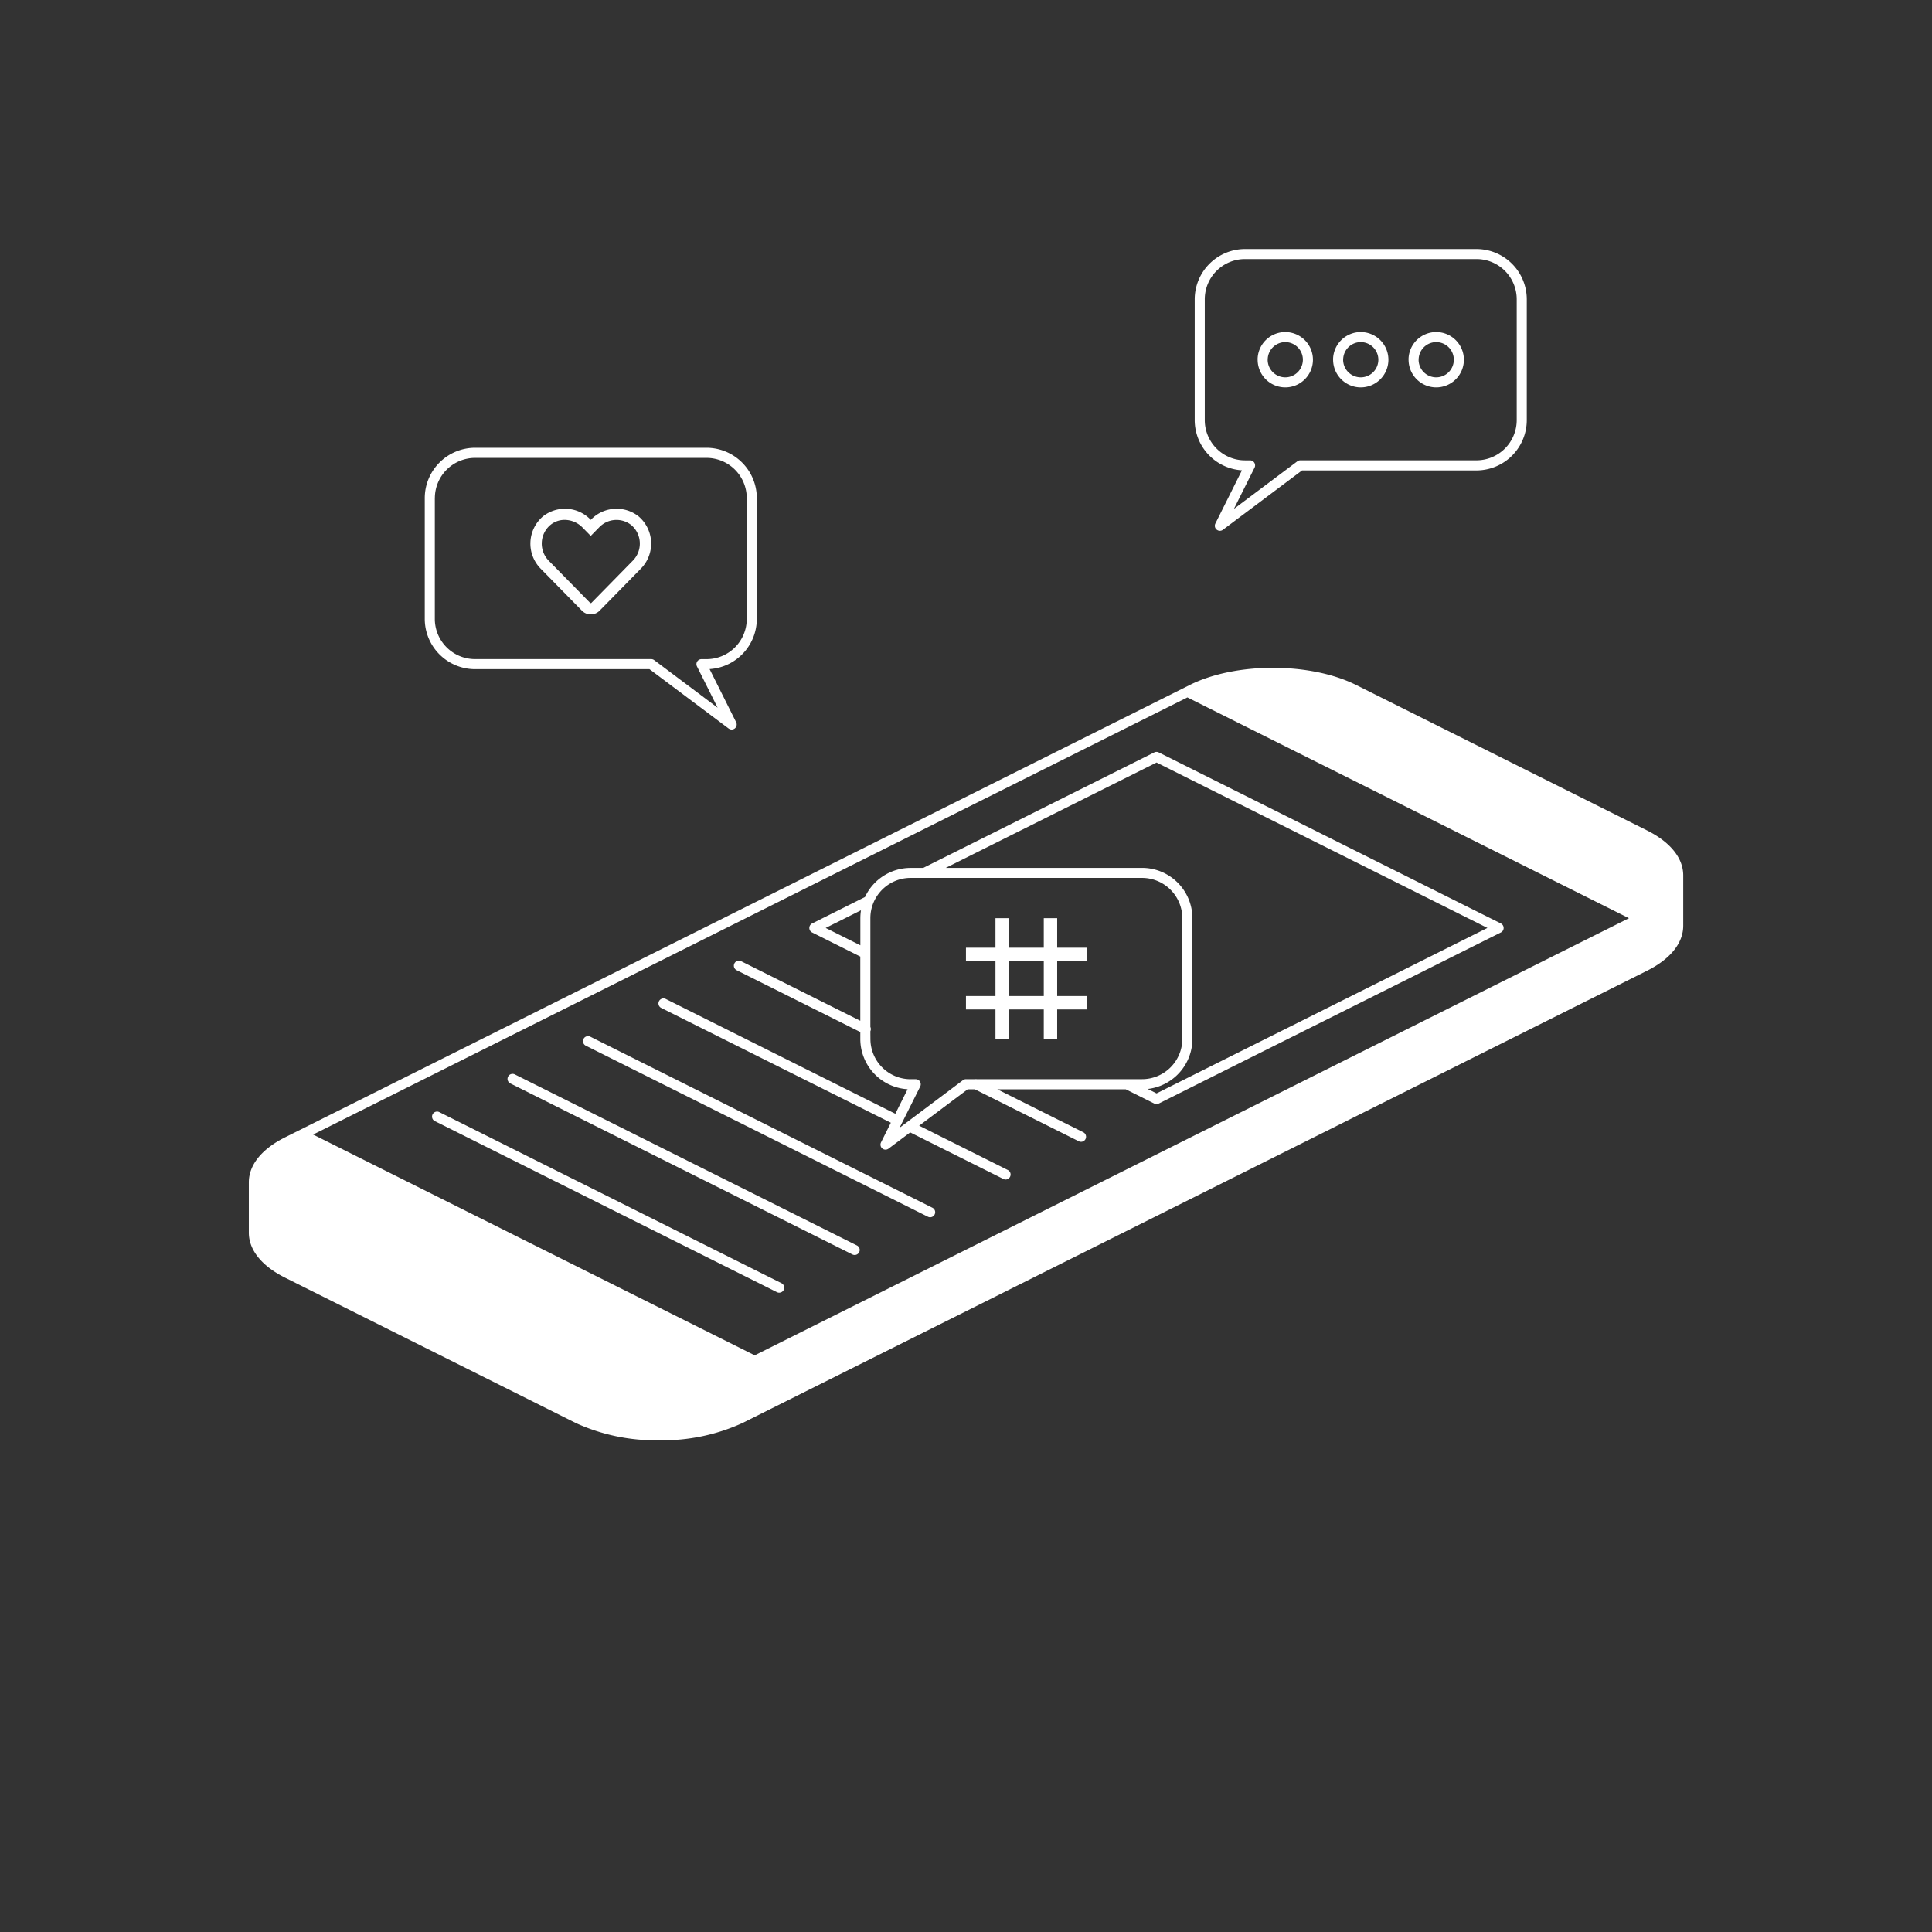 <svg id="グループ_50" data-name="グループ 50" xmlns="http://www.w3.org/2000/svg" xmlns:xlink="http://www.w3.org/1999/xlink" width="192" height="192" viewBox="0 0 192 192">
  <rect x="0" y="0" width="192" height="192" fill="#333333" stroke="none"/>
  <defs>
    <clipPath id="clip-path">
      <rect id="長方形_29" data-name="長方形 29" width="192" height="192" fill="none"/>
    </clipPath>
  </defs>
  <g id="グループ_49" data-name="グループ 49" clip-path="url(#clip-path)">
    <path id="合体_6" data-name="合体 6" d="M-591.5-1773.328l-28.9-14.449c-2.318-1.16-3.6-2.749-3.6-4.473v-5c0-1.724,1.277-3.312,3.6-4.473l.837-.418,87.719-43.86,1.345-.673c4.562-2.281,11.984-2.281,16.547,0l28.9,14.45c2.319,1.16,3.6,2.749,3.6,4.473v5c0,1.724-1.278,3.313-3.6,4.473l-89.9,44.95a19.058,19.058,0,0,1-8.272,1.711A19.057,19.057,0,0,1-591.5-1773.328Zm17.773-6.731,86.882-43.441-43.882-21.941L-617.611-1802l22,11Zm2.211-6.276-34-17a.5.5,0,0,1-.223-.671.5.5,0,0,1,.671-.223l34,17a.5.5,0,0,1,.223.671.5.5,0,0,1-.447.275A.505.505,0,0,1-571.518-1786.335Zm7.5-3.749-34-17a.5.5,0,0,1-.223-.671.5.5,0,0,1,.671-.223l34,17a.5.5,0,0,1,.223.671.5.5,0,0,1-.447.276A.505.505,0,0,1-564.018-1790.085Zm7.5-3.75-34-17a.5.5,0,0,1-.223-.67.5.5,0,0,1,.671-.223l34,17a.5.5,0,0,1,.223.671.5.5,0,0,1-.446.276A.5.5,0,0,1-556.518-1793.835Zm7.5-3.75-9.259-4.629-2.152,1.614a.5.5,0,0,1-.3.1.5.5,0,0,1-.32-.115.5.5,0,0,1-.127-.608l.976-1.952-22.818-11.408a.5.5,0,0,1-.224-.67.5.5,0,0,1,.671-.224l22.818,11.409,1.219-2.438a5.007,5.007,0,0,1-4.7-4.991v-.692l-12.289-6.143a.5.5,0,0,1-.224-.672.5.5,0,0,1,.67-.223l11.842,5.92v-6.381l-4.789-2.395a.5.5,0,0,1-.276-.448.5.5,0,0,1,.276-.446l5.255-2.628a5.007,5.007,0,0,1,4.534-2.893h1.252l22.959-11.479a.5.5,0,0,1,.447,0l34,17a.5.5,0,0,1,.276.446.5.5,0,0,1-.276.448l-34,17a.5.5,0,0,1-.223.053.507.507,0,0,1-.224-.053l-2.828-1.414h-12.765l8.541,4.27a.5.5,0,0,1,.223.671.5.5,0,0,1-.447.276.505.505,0,0,1-.224-.053l-10.328-5.164h-.715l-4.82,3.615,8.812,4.406a.5.5,0,0,1,.223.671.5.5,0,0,1-.447.275A.505.505,0,0,1-549.018-1797.585Zm-13.211-13.915a4,4,0,0,0,4,4h.5a.5.5,0,0,1,.426.237.5.5,0,0,1,.022.487l-2.052,4.1,6.3-4.729a.5.5,0,0,1,.3-.1h.918a.5.5,0,0,1,.144,0h16.437a4,4,0,0,0,4-4v-12a4.005,4.005,0,0,0-4-4h-23a4,4,0,0,0-4,4v10.81a.5.5,0,0,1,0,.428Zm28.435,5.408,32.882-16.441-32.882-16.439L-554.74-1828.5h19.511a5.007,5.007,0,0,1,5,5v12a5.008,5.008,0,0,1-4.443,4.969Zm-32.882-16.441,3.447,1.724v-2.691a5.016,5.016,0,0,1,.062-.787ZM-545-1811.5v-2.934h-3.467v2.934H-549.8v-2.934h-2.933v-1.333h2.933v-3.467h-2.933v-1.333h2.933v-2.933h1.333v2.933H-545v-2.933h1.333v2.933h2.934v1.333h-2.934v3.467h2.934v1.333h-2.934v2.934Zm0-4.267v-3.467h-3.467v3.467Zm-31.317-26.582-7.867-5.9h-17.333a5.005,5.005,0,0,1-5-5v-12a5.006,5.006,0,0,1,5-5h23a5.006,5.006,0,0,1,5,5v12a5.007,5.007,0,0,1-4.694,4.991l2.641,5.285a.5.5,0,0,1-.127.608.5.5,0,0,1-.32.116A.5.5,0,0,1-576.313-1842.349Zm-29.2-22.9v12a4,4,0,0,0,4,4h17.5a.5.5,0,0,1,.3.1l6.305,4.729-2.052-4.1a.5.5,0,0,1,.021-.487.5.5,0,0,1,.426-.237h.5a4,4,0,0,0,4-4v-12a4,4,0,0,0-4-4h-23A4,4,0,0,0-605.513-1865.25Zm14.618,11.186-4.112-4.188a3.551,3.551,0,0,1,.248-5.188,3.533,3.533,0,0,1,4.744.352,3.531,3.531,0,0,1,4.745-.352,3.549,3.549,0,0,1,.248,5.185l-4.112,4.19a1.233,1.233,0,0,1-.881.372A1.216,1.216,0,0,1-590.9-1854.064Zm-3.139-8.514a2.428,2.428,0,0,0-.171,3.534l4.11,4.188a.1.1,0,0,0,.161,0l4.109-4.188a2.417,2.417,0,0,0-.171-3.532,2.376,2.376,0,0,0-3.2.247l-.821.836-.82-.836a2.5,2.5,0,0,0-1.777-.756A2.194,2.194,0,0,0-594.034-1862.578Zm66.218.462a.5.5,0,0,1-.127-.608l2.641-5.286A5.006,5.006,0,0,1-530-1873v-12a5.005,5.005,0,0,1,5-5h23a5.005,5.005,0,0,1,5,5v12a5.005,5.005,0,0,1-5,5h-17.333l-7.867,5.9a.5.5,0,0,1-.3.1A.5.5,0,0,1-527.816-1862.116ZM-529-1885v12a4,4,0,0,0,4,4h.5a.5.5,0,0,1,.426.238.5.5,0,0,1,.021.487l-2.052,4.1,6.305-4.729a.5.5,0,0,1,.3-.1H-502a4,4,0,0,0,4-4v-12a4,4,0,0,0-4-4h-23A4,4,0,0,0-529-1885Zm20.25,6a2.752,2.752,0,0,1,2.75-2.75,2.752,2.752,0,0,1,2.75,2.75,2.752,2.752,0,0,1-2.75,2.75A2.752,2.752,0,0,1-508.746-1879Zm1,0a1.752,1.752,0,0,0,1.75,1.75,1.753,1.753,0,0,0,1.75-1.75,1.752,1.752,0,0,0-1.75-1.75A1.752,1.752,0,0,0-507.746-1879Zm-8.5,0a2.752,2.752,0,0,1,2.75-2.75,2.752,2.752,0,0,1,2.75,2.75,2.752,2.752,0,0,1-2.75,2.75A2.752,2.752,0,0,1-516.246-1879Zm1,0a1.753,1.753,0,0,0,1.75,1.75,1.752,1.752,0,0,0,1.75-1.75,1.752,1.752,0,0,0-1.75-1.75A1.752,1.752,0,0,0-515.246-1879Zm-8.5,0a2.752,2.752,0,0,1,2.75-2.75,2.752,2.752,0,0,1,2.75,2.75,2.752,2.752,0,0,1-2.75,2.75A2.752,2.752,0,0,1-523.746-1879Zm1,0a1.752,1.752,0,0,0,1.75,1.75,1.752,1.752,0,0,0,1.75-1.75,1.751,1.751,0,0,0-1.75-1.75A1.752,1.752,0,0,0-522.746-1879Z" transform="translate(648.729 1914.75)" fill="#fff" stroke="rgba(0,0,0,0)" stroke-miterlimit="10" stroke-width="1"/>
  </g>
</svg>
